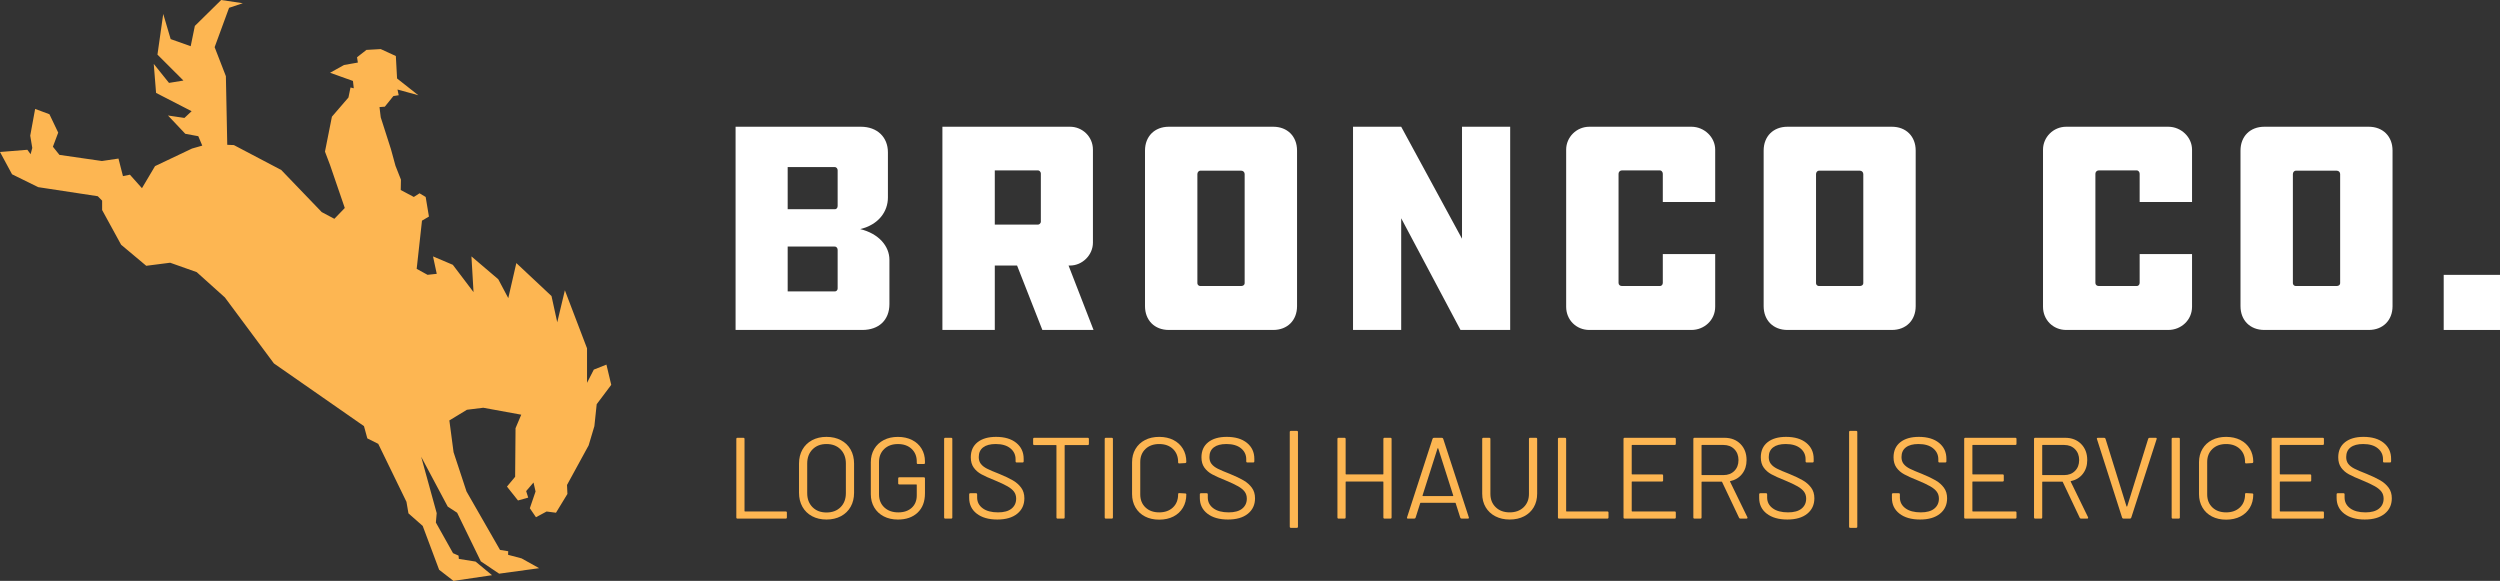 <svg xmlns="http://www.w3.org/2000/svg" id="Layer_1" viewBox="0 0 465.158 108.08"><rect x="0" y="0" width="465.158" height="108.08" fill="#333333" stroke="none"/><g><g><rect x="454.683" y="51.142" width="10.475" height="10.251" style="fill:#fff;"></rect><path d="m136.865,61.393V23.581h23.303c3.081,0,5.041,1.961,5.041,4.762v8.402c0,2.577-1.681,5.042-5.154,5.882,3.473.84,5.434,3.193,5.434,5.714v8.234c0,2.969-1.961,4.817-5.042,4.817h-23.583Zm18.99-29.689c0-.279-.168-.616-.56-.616h-8.738v7.842h8.738c.393,0,.56-.28.56-.616v-6.611Zm0,14.789c0-.28-.168-.617-.56-.617h-8.738v8.347h8.738c.393,0,.56-.28.56-.56v-7.17Z" style="fill:#fff;"></path><path d="m199.098,23.582c2.297,0,4.257,1.849,4.257,4.258v17.309c0,2.297-1.96,4.257-4.257,4.257h-.28l4.65,11.988h-9.523l-4.706-11.988h-4.145v11.988h-9.747V23.582h23.751Zm-5.434,8.683c0-.28-.28-.56-.504-.56h-8.066v10.083h8.066c.224,0,.504-.28.504-.504v-9.019Z" style="fill:#fff;"></path><path d="m236.906,23.582c2.633,0,4.426,1.793,4.426,4.425v28.961c0,2.633-1.793,4.425-4.426,4.425h-19.438c-2.633,0-4.425-1.792-4.425-4.425v-28.961c0-2.633,1.792-4.425,4.425-4.425h19.438Zm-5.322,8.795c0-.336-.28-.617-.616-.617h-7.675c-.224,0-.504.28-.504.617v20.334c0,.28.28.504.504.504h7.675c.336,0,.616-.224.616-.504v-20.334Z" style="fill:#fff;"></path><polygon points="260.711 40.611 260.711 61.393 251.748 61.393 251.748 23.581 260.711 23.581 272.026 44.42 272.026 23.581 280.989 23.581 280.989 61.393 271.746 61.393 260.711 40.611" style="fill:#fff;"></polygon><path d="m319.134,47.277v9.803c0,2.465-2.017,4.313-4.426,4.313h-18.989c-2.409,0-4.313-1.849-4.313-4.313v-29.24c0-2.297,1.905-4.258,4.313-4.258h18.989c2.409,0,4.426,1.961,4.426,4.258v9.747h-9.747v-5.265c0-.337-.28-.617-.504-.617h-7.114c-.336,0-.617.28-.617.617v20.334c0,.336.28.56.617.56h7.114c.224,0,.504-.224.504-.56v-5.378h9.747Z" style="fill:#fff;"></path><path d="m352.013,23.582c2.633,0,4.426,1.793,4.426,4.425v28.961c0,2.633-1.793,4.425-4.426,4.425h-19.438c-2.633,0-4.425-1.792-4.425-4.425v-28.961c0-2.633,1.792-4.425,4.425-4.425h19.438Zm-5.322,8.795c0-.336-.28-.617-.616-.617h-7.675c-.224,0-.504.28-.504.617v20.334c0,.28.28.504.504.504h7.675c.336,0,.616-.224.616-.504v-20.334Z" style="fill:#fff;"></path><path d="m407.858,47.277v9.803c0,2.465-2.017,4.313-4.426,4.313h-18.989c-2.409,0-4.313-1.849-4.313-4.313v-29.24c0-2.297,1.905-4.258,4.313-4.258h18.989c2.409,0,4.426,1.961,4.426,4.258v9.747h-9.747v-5.265c0-.337-.28-.617-.504-.617h-7.114c-.336,0-.617.28-.617.617v20.334c0,.336.28.56.617.56h7.114c.224,0,.504-.224.504-.56v-5.378h9.747Z" style="fill:#fff;"></path><path d="m440.738,23.582c2.633,0,4.426,1.793,4.426,4.425v28.961c0,2.633-1.793,4.425-4.426,4.425h-19.438c-2.633,0-4.425-1.792-4.425-4.425v-28.961c0-2.633,1.792-4.425,4.425-4.425h19.438Zm-5.322,8.795c0-.336-.28-.617-.616-.617h-7.675c-.224,0-.504.28-.504.617v20.334c0,.28.28.504.504.504h7.675c.336,0,.616-.224.616-.504v-20.334Z" style="fill:#fff;"></path></g><g><path d="m137.002,96.279v-14.606c0-.143.072-.215.215-.215h1.096c.143,0,.215.072.215.215v13.403c0,.058.028.086.085.086h7.583c.143,0,.214.072.214.215v.902c0,.143-.072.215-.214.215h-8.979c-.143,0-.215-.072-.215-.215" style="fill:#fdb652;"></path><path d="m151.093,96.043c-.773-.415-1.372-.999-1.793-1.751-.423-.752-.634-1.621-.634-2.61v-5.413c0-.988.211-1.858.634-2.61.422-.752,1.02-1.335,1.793-1.75.773-.415,1.668-.623,2.685-.623s1.915.207,2.696.623c.78.416,1.381.999,1.804,1.75.422.752.634,1.622.634,2.61v5.413c0,.988-.211,1.858-.634,2.61-.423.752-1.024,1.336-1.804,1.751-.781.415-1.68.623-2.696.623s-1.912-.207-2.685-.623m5.306-1.675c.659-.659.988-1.532.988-2.621v-5.499c0-1.088-.329-1.965-.988-2.631-.659-.666-1.532-.999-2.62-.999-1.074,0-1.941.333-2.599.999-.659.666-.988,1.543-.988,2.631v5.499c0,1.089.329,1.962.988,2.621.658.659,1.525.988,2.599.988,1.088,0,1.962-.329,2.62-.988" style="fill:#fdb652;"></path><path d="m164.432,96.075c-.759-.394-1.35-.948-1.772-1.664-.423-.716-.634-1.539-.634-2.47v-5.928c0-.931.21-1.754.634-2.47.422-.716,1.012-1.271,1.772-1.664.759-.394,1.639-.591,2.642-.591.988,0,1.866.193,2.632.58.766.387,1.357.928,1.772,1.622.415.695.623,1.479.623,2.352v.279c0,.143-.072.215-.215.215h-1.096c-.143,0-.214-.072-.214-.215v-.258c0-.959-.319-1.74-.956-2.341-.637-.601-1.486-.902-2.546-.902s-1.911.308-2.556.923c-.645.616-.966,1.425-.966,2.427v6.014c0,1.002.329,1.812.988,2.427.658.616,1.525.923,2.599.923,1.045,0,1.879-.286,2.503-.859.623-.572.935-1.339.935-2.298v-1.955c0-.057-.029-.086-.086-.086h-3.158c-.143,0-.214-.071-.214-.214v-.903c0-.143.071-.214.214-.214h4.554c.143,0,.215.072.215.214v2.771c0,1.532-.455,2.728-1.364,3.587-.91.859-2.13,1.289-3.663,1.289-1.002,0-1.883-.197-2.642-.591" style="fill:#fdb652;"></path><path d="m175.666,96.279v-14.606c0-.143.072-.215.215-.215h1.096c.143,0,.215.072.215.215v14.606c0,.143-.072.215-.215.215h-1.096c-.143,0-.215-.072-.215-.215" style="fill:#fdb652;"></path><path d="m181.734,95.57c-.938-.73-1.407-1.704-1.407-2.921v-.666c0-.143.072-.214.215-.214h1.052c.143,0,.215.072.215.214v.58c0,.831.344,1.5,1.031,2.009.687.509,1.64.762,2.857.762,1.103,0,1.94-.232,2.513-.698.573-.465.859-1.085.859-1.858,0-.501-.133-.931-.398-1.289-.265-.358-.674-.694-1.224-1.01-.552-.315-1.329-.68-2.331-1.096-1.074-.429-1.908-.805-2.502-1.128-.595-.322-1.074-.737-1.439-1.246-.365-.508-.548-1.149-.548-1.922,0-1.203.419-2.137,1.257-2.803.837-.666,1.987-.999,3.448-.999,1.589,0,2.842.373,3.759,1.117.916.745,1.375,1.733,1.375,2.964v.472c0,.143-.072.214-.215.214h-1.074c-.143,0-.215-.071-.215-.214v-.387c0-.83-.326-1.51-.977-2.04-.652-.53-1.557-.794-2.717-.794-1.017,0-1.797.207-2.341.623-.544.416-.816,1.017-.816,1.804,0,.515.133.942.398,1.278.265.337.644.63,1.138.881.494.251,1.257.576,2.288.977,1.045.429,1.887.831,2.524,1.203.637.373,1.152.827,1.546,1.364.394.537.591,1.192.591,1.965,0,1.203-.444,2.163-1.332,2.878-.888.717-2.119,1.074-3.695,1.074-1.618,0-2.896-.365-3.834-1.096" style="fill:#fdb652;"></path><path d="m202.602,81.672v.923c0,.143-.072.215-.214.215h-4.21c-.058,0-.086.029-.086.086v13.382c0,.143-.072.215-.215.215h-1.096c-.143,0-.215-.072-.215-.215v-13.382c0-.057-.029-.086-.086-.086h-4.038c-.143,0-.215-.072-.215-.215v-.923c0-.143.072-.215.215-.215h9.946c.143,0,.214.072.214.215" style="fill:#fdb652;"></path><path d="m205.545,96.279v-14.606c0-.143.072-.215.215-.215h1.096c.143,0,.215.072.215.215v14.606c0,.143-.072.215-.215.215h-1.096c-.143,0-.215-.072-.215-.215" style="fill:#fdb652;"></path><path d="m213.041,96.097c-.759-.394-1.35-.952-1.772-1.676-.423-.723-.634-1.558-.634-2.503v-5.907c0-.931.21-1.754.634-2.47.422-.716,1.012-1.271,1.772-1.664.759-.394,1.639-.591,2.642-.591s1.883.193,2.642.579c.759.387,1.35.931,1.772,1.633.422.702.634,1.511.634,2.427,0,.072-.021.129-.064.172-.043.043-.094.064-.151.064l-1.095.065c-.143,0-.215-.065-.215-.194v-.064c0-1.017-.322-1.829-.967-2.438-.644-.609-1.497-.913-2.556-.913s-1.911.308-2.556.923c-.645.616-.966,1.425-.966,2.428v6.014c0,1.003.322,1.812.966,2.427.644.616,1.496.923,2.556.923s1.912-.304,2.556-.913c.644-.609.967-1.421.967-2.438v-.043c0-.129.072-.194.215-.194l1.095.065c.143,0,.215.064.215.193,0,.931-.211,1.751-.634,2.46-.423.709-1.013,1.256-1.772,1.644-.759.386-1.64.579-2.642.579s-1.883-.197-2.642-.59" style="fill:#fdb652;"></path><path d="m224.651,95.57c-.938-.73-1.407-1.704-1.407-2.921v-.666c0-.143.072-.214.215-.214h1.052c.143,0,.215.072.215.214v.58c0,.831.344,1.5,1.031,2.009.687.509,1.64.762,2.857.762,1.103,0,1.94-.232,2.513-.698.573-.465.859-1.085.859-1.858,0-.501-.132-.931-.397-1.289-.265-.358-.674-.694-1.224-1.01-.552-.315-1.329-.68-2.331-1.096-1.074-.429-1.908-.805-2.502-1.128-.595-.322-1.074-.737-1.439-1.246-.365-.508-.548-1.149-.548-1.922,0-1.203.419-2.137,1.257-2.803.837-.666,1.987-.999,3.448-.999,1.589,0,2.842.373,3.759,1.117.916.745,1.375,1.733,1.375,2.964v.472c0,.143-.072.214-.215.214h-1.074c-.143,0-.215-.071-.215-.214v-.387c0-.83-.326-1.51-.977-2.04-.652-.53-1.557-.794-2.717-.794-1.017,0-1.797.207-2.341.623-.544.416-.816,1.017-.816,1.804,0,.515.133.942.398,1.278.265.337.644.63,1.138.881s1.257.576,2.288.977c1.045.429,1.887.831,2.524,1.203.637.373,1.152.827,1.546,1.364.394.537.591,1.192.591,1.965,0,1.203-.444,2.163-1.332,2.878-.888.717-2.119,1.074-3.695,1.074-1.618,0-2.896-.365-3.834-1.096" style="fill:#fdb652;"></path><path d="m239.977,97.997v-17.614c0-.142.072-.214.215-.214h1.096c.143,0,.215.072.215.214v17.614c0,.143-.072.215-.215.215h-1.096c-.143,0-.215-.072-.215-.215" style="fill:#fdb652;"></path><path d="m257.612,81.457h1.096c.143,0,.215.072.215.215v14.606c0,.143-.072.215-.215.215h-1.096c-.143,0-.215-.072-.215-.215v-6.594c0-.057-.029-.086-.085-.086h-6.852c-.057,0-.086.029-.086.086v6.594c0,.143-.072.215-.215.215h-1.096c-.143,0-.215-.072-.215-.215v-14.606c0-.143.072-.215.215-.215h1.096c.143,0,.215.072.215.215v6.509c0,.057.028.085.086.085h6.852c.056,0,.085-.028.085-.085v-6.509c0-.143.072-.215.215-.215" style="fill:#fdb652;"></path><path d="m271.703,96.322l-.859-2.706c-.014-.043-.043-.064-.085-.064h-6.423c-.043,0-.072.021-.086.064l-.859,2.706c-.043.115-.129.172-.258.172h-1.16c-.158,0-.215-.079-.172-.236l4.747-14.628c.043-.115.129-.172.258-.172h1.461c.129,0,.214.057.258.172l4.768,14.628.021.086c0,.1-.064.15-.193.15h-1.16c-.129,0-.214-.057-.258-.172m-7.013-4.049c.021.021.046.032.075.032h5.542c.029,0,.054-.011.076-.032.021-.022.025-.047.011-.076l-2.792-8.764c-.014-.029-.036-.043-.064-.043s-.051.014-.065.043l-2.792,8.764c-.014.029-.011.054.011.076" style="fill:#fdb652;"></path><path d="m278.233,96.064c-.774-.401-1.375-.963-1.805-1.686-.429-.723-.644-1.565-.644-2.524v-10.182c0-.143.072-.215.215-.215h1.096c.142,0,.214.072.214.215v10.225c0,1.017.329,1.843.988,2.481.659.637,1.526.955,2.599.955s1.941-.318,2.599-.955c.659-.638.988-1.464.988-2.481v-10.225c0-.143.072-.215.215-.215h1.096c.143,0,.215.072.215.215v10.182c0,.96-.212,1.801-.634,2.524-.423.723-1.021,1.285-1.794,1.686-.773.401-1.668.601-2.685.601-1.002,0-1.89-.2-2.663-.601" style="fill:#fdb652;"></path><path d="m289.875,96.279v-14.606c0-.143.072-.215.215-.215h1.096c.143,0,.215.072.215.215v13.403c0,.058.028.086.085.086h7.583c.143,0,.214.072.214.215v.902c0,.143-.072.215-.214.215h-8.979c-.143,0-.215-.072-.215-.215" style="fill:#fdb652;"></path><path d="m311.592,82.789h-7.905c-.057,0-.086.029-.086.086v5.306c0,.057.028.085.086.085h5.542c.143,0,.215.072.215.215v.902c0,.143-.072.215-.215.215h-5.542c-.057,0-.086.029-.086.086v5.391c0,.058.028.086.086.086h7.905c.143,0,.215.072.215.215v.902c0,.143-.072.215-.215.215h-9.301c-.143,0-.215-.072-.215-.215v-14.606c0-.143.072-.215.215-.215h9.301c.143,0,.215.072.215.215v.902c0,.143-.072.215-.215.215" style="fill:#fdb652;"></path><path d="m323.578,96.344l-3.158-6.659c-.014-.043-.043-.065-.086-.065h-3.652c-.057,0-.086.029-.086.086v6.573c0,.143-.072.215-.215.215h-1.096c-.143,0-.215-.072-.215-.215v-14.607c0-.143.072-.215.215-.215h5.564c1.231,0,2.226.383,2.986,1.149.758.767,1.138,1.766,1.138,2.997,0,1.002-.272,1.854-.816,2.556-.544.702-1.281,1.153-2.212,1.353-.057.029-.072.065-.043.107l3.222,6.616c.014.029.021.064.021.108,0,.1-.058.15-.172.15h-1.138c-.129,0-.215-.05-.258-.15m-6.981-13.468v5.435c0,.057.028.085.086.085h3.995c.831,0,1.504-.258,2.019-.773s.773-1.188.773-2.019-.258-1.508-.773-2.03c-.515-.522-1.188-.784-2.019-.784h-3.995c-.057,0-.086.029-.086.086" style="fill:#fdb652;"></path><path d="m328.722,95.57c-.938-.73-1.406-1.704-1.406-2.921v-.666c0-.143.072-.214.215-.214h1.053c.143,0,.215.072.215.214v.58c0,.831.343,1.5,1.031,2.009.688.509,1.64.762,2.856.762,1.103,0,1.941-.232,2.514-.698.572-.465.859-1.085.859-1.858,0-.501-.133-.931-.397-1.289-.265-.358-.674-.694-1.225-1.01-.552-.315-1.329-.68-2.331-1.096-1.074-.429-1.908-.805-2.502-1.128-.595-.322-1.074-.737-1.439-1.246-.365-.508-.548-1.149-.548-1.922,0-1.203.419-2.137,1.256-2.803.837-.666,1.987-.999,3.448-.999,1.589,0,2.842.373,3.759,1.117.916.745,1.375,1.733,1.375,2.964v.472c0,.143-.072.214-.215.214h-1.074c-.143,0-.215-.071-.215-.214v-.387c0-.83-.326-1.51-.977-2.04-.652-.53-1.558-.794-2.717-.794-1.017,0-1.798.207-2.342.623-.544.416-.816,1.017-.816,1.804,0,.515.133.942.398,1.278.264.337.644.63,1.138.881s1.257.576,2.288.977c1.046.429,1.887.831,2.525,1.203.636.373,1.152.827,1.546,1.364.394.537.59,1.192.59,1.965,0,1.203-.444,2.163-1.331,2.878-.889.717-2.119,1.074-3.695,1.074-1.618,0-2.897-.365-3.835-1.096" style="fill:#fdb652;"></path><path d="m344.048,97.997v-17.614c0-.142.072-.214.215-.214h1.096c.142,0,.215.072.215.214v17.614c0,.143-.073.215-.215.215h-1.096c-.143,0-.215-.072-.215-.215" style="fill:#fdb652;"></path><path d="m353.424,95.57c-.938-.73-1.407-1.704-1.407-2.921v-.666c0-.143.072-.214.215-.214h1.052c.143,0,.215.072.215.214v.58c0,.831.344,1.5,1.031,2.009.688.509,1.64.762,2.857.762,1.102,0,1.94-.232,2.513-.698.573-.465.859-1.085.859-1.858,0-.501-.132-.931-.398-1.289-.265-.358-.674-.694-1.225-1.01-.552-.315-1.328-.68-2.33-1.096-1.075-.429-1.909-.805-2.502-1.128-.595-.322-1.075-.737-1.439-1.246-.366-.508-.549-1.149-.549-1.922,0-1.203.419-2.137,1.257-2.803.837-.666,1.987-.999,3.448-.999,1.589,0,2.842.373,3.759,1.117.916.745,1.374,1.733,1.374,2.964v.472c0,.143-.072.214-.215.214h-1.074c-.143,0-.215-.071-.215-.214v-.387c0-.83-.326-1.51-.977-2.04-.651-.53-1.557-.794-2.717-.794-1.017,0-1.796.207-2.341.623-.544.416-.817,1.017-.817,1.804,0,.515.133.942.398,1.278.265.337.645.63,1.139.881s1.257.576,2.288.977c1.045.429,1.886.831,2.524,1.203.637.373,1.153.827,1.546,1.364.395.537.591,1.192.591,1.965,0,1.203-.444,2.163-1.332,2.878-.888.717-2.119,1.074-3.695,1.074-1.618,0-2.896-.365-3.834-1.096" style="fill:#fdb652;"></path><path d="m374.979,82.789h-7.905c-.058,0-.086.029-.086.086v5.306c0,.057.028.085.086.085h5.541c.143,0,.215.072.215.215v.902c0,.143-.072.215-.215.215h-5.541c-.058,0-.086.029-.086.086v5.391c0,.058.028.086.086.086h7.905c.143,0,.215.072.215.215v.902c0,.143-.072.215-.215.215h-9.302c-.143,0-.215-.072-.215-.215v-14.606c0-.143.072-.215.215-.215h9.302c.143,0,.215.072.215.215v.902c0,.143-.072.215-.215.215" style="fill:#fdb652;"></path><path d="m386.965,96.344l-3.157-6.659c-.015-.043-.044-.065-.087-.065h-3.652c-.057,0-.086.029-.086.086v6.573c0,.143-.072.215-.215.215h-1.095c-.143,0-.215-.072-.215-.215v-14.607c0-.143.072-.215.215-.215h5.563c1.232,0,2.226.383,2.985,1.149.759.767,1.139,1.766,1.139,2.997,0,1.002-.273,1.854-.816,2.556-.544.702-1.282,1.153-2.213,1.353-.058.029-.072.065-.043.107l3.222,6.616c.014.029.022.064.022.108,0,.1-.058.15-.172.15h-1.139c-.128,0-.215-.05-.258-.15m-6.981-13.468v5.435c0,.057.029.085.086.085h3.996c.83,0,1.504-.258,2.019-.773s.773-1.188.773-2.019-.258-1.508-.773-2.03c-.515-.522-1.189-.784-2.019-.784h-3.996c-.057,0-.086.029-.086.086" style="fill:#fdb652;"></path><path d="m394.849,96.322l-4.683-14.628-.021-.086c0-.1.064-.15.193-.15h1.159c.13,0,.215.057.258.172l3.91,12.587c.014.029.035.043.064.043s.05-.014.065-.043l3.909-12.587c.044-.115.129-.172.258-.172h1.139c.157,0,.215.079.172.236l-4.726,14.628c-.043.115-.129.172-.258.172h-1.182c-.129,0-.215-.057-.258-.172" style="fill:#fdb652;"></path><path d="m404.064,96.279v-14.606c0-.143.072-.215.215-.215h1.095c.143,0,.215.072.215.215v14.606c0,.143-.072.215-.215.215h-1.095c-.143,0-.215-.072-.215-.215" style="fill:#fdb652;"></path><path d="m411.56,96.097c-.759-.394-1.351-.952-1.772-1.676-.424-.723-.634-1.558-.634-2.503v-5.907c0-.931.211-1.754.634-2.47.421-.716,1.012-1.271,1.772-1.664.758-.394,1.64-.591,2.641-.591s1.883.193,2.642.579c.759.387,1.349.931,1.772,1.633s.634,1.511.634,2.427c0,.072-.021.129-.064.172-.044.043-.094.064-.151.064l-1.095.065c-.143,0-.215-.065-.215-.194v-.064c0-1.017-.323-1.829-.967-2.438-.645-.609-1.497-.913-2.557-.913s-1.911.308-2.556.923c-.645.616-.967,1.425-.967,2.428v6.014c0,1.003.322,1.812.967,2.427.645.616,1.496.923,2.556.923s1.912-.304,2.557-.913c.644-.609.967-1.421.967-2.438v-.043c0-.129.072-.194.215-.194l1.095.065c.143,0,.215.064.215.193,0,.931-.212,1.751-.634,2.46-.423.709-1.013,1.256-1.772,1.644-.759.386-1.639.579-2.642.579s-1.883-.197-2.641-.59" style="fill:#fdb652;"></path><path d="m432.181,82.789h-7.905c-.058,0-.086.029-.086.086v5.306c0,.057.028.085.086.085h5.541c.143,0,.215.072.215.215v.902c0,.143-.072.215-.215.215h-5.541c-.058,0-.086.029-.086.086v5.391c0,.058.028.086.086.086h7.905c.143,0,.215.072.215.215v.902c0,.143-.072.215-.215.215h-9.302c-.143,0-.215-.072-.215-.215v-14.606c0-.143.072-.215.215-.215h9.302c.143,0,.215.072.215.215v.902c0,.143-.072.215-.215.215" style="fill:#fdb652;"></path><path d="m436.166,95.57c-.938-.73-1.407-1.704-1.407-2.921v-.666c0-.143.072-.214.215-.214h1.052c.143,0,.215.072.215.214v.58c0,.831.344,1.5,1.031,2.009.688.509,1.64.762,2.857.762,1.102,0,1.94-.232,2.513-.698.573-.465.859-1.085.859-1.858,0-.501-.132-.931-.398-1.289-.265-.358-.674-.694-1.225-1.01-.552-.315-1.328-.68-2.33-1.096-1.074-.429-1.909-.805-2.502-1.128-.595-.322-1.075-.737-1.439-1.246-.366-.508-.549-1.149-.549-1.922,0-1.203.419-2.137,1.257-2.803.837-.666,1.987-.999,3.448-.999,1.589,0,2.842.373,3.759,1.117.916.745,1.374,1.733,1.374,2.964v.472c0,.143-.072.214-.215.214h-1.074c-.143,0-.215-.071-.215-.214v-.387c0-.83-.326-1.51-.977-2.04-.651-.53-1.557-.794-2.717-.794-1.017,0-1.796.207-2.341.623-.544.416-.817,1.017-.817,1.804,0,.515.133.942.398,1.278.265.337.645.63,1.139.881s1.257.576,2.288.977c1.045.429,1.886.831,2.524,1.203.637.373,1.153.827,1.546,1.364.395.537.591,1.192.591,1.965,0,1.203-.444,2.163-1.332,2.878-.888.717-2.119,1.074-3.695,1.074-1.618,0-2.896-.365-3.834-1.096" style="fill:#fdb652;"></path></g></g><polygon points="112.834 67.837 110.486 68.771 109.224 71.231 109.224 64.809 105.103 54.012 103.682 59.964 102.615 55.083 96.072 48.947 94.571 55.468 92.707 51.955 87.718 47.707 88.106 54.35 84.255 49.271 80.568 47.707 81.262 50.949 79.55 51.134 77.529 50.024 78.517 41.055 79.809 40.295 79.201 36.647 78.061 35.963 76.997 36.647 74.564 35.355 74.601 33.423 73.587 30.855 72.74 27.754 70.84 21.825 70.612 19.925 71.6 19.849 73.196 17.872 74.184 17.721 73.957 16.656 77.833 17.721 73.88 14.604 73.652 10.424 70.84 9.132 68.18 9.284 66.432 10.652 66.583 11.64 63.999 12.096 61.415 13.54 65.671 15.06 65.824 16.428 65.216 16.276 64.835 18.139 61.757 21.711 60.465 28.21 61.415 30.718 64.151 38.699 62.213 40.713 59.857 39.459 52.332 31.63 43.515 26.994 42.284 26.945 42.029 14.175 39.935 8.777 42.621 1.455 45.182 .601 41.155 0 36.254 4.824 35.481 8.598 31.755 7.275 30.372 2.594 29.297 10.16 34.127 14.987 31.445 15.425 28.606 11.888 29.039 17.287 35.653 20.691 34.317 21.944 31.255 21.489 34.472 24.893 36.894 25.342 37.635 27.094 35.724 27.64 28.845 30.908 26.413 35.013 24.171 32.504 22.879 32.77 22.043 29.502 18.964 29.958 11.059 28.818 9.843 27.298 10.831 24.675 9.197 21.255 6.537 20.267 5.625 25.245 6.005 27.526 5.697 28.693 5.093 27.868 0 28.28 2.242 32.428 7.107 34.822 18.19 36.509 19.002 37.331 19.002 39.079 22.537 45.54 27.211 49.454 31.658 48.884 36.598 50.632 41.843 55.345 50.964 67.62 67.724 79.288 68.345 81.566 70.378 82.583 75.628 93.372 75.997 95.517 78.647 97.85 81.704 106.013 84.373 108.08 91.55 107.023 88.49 104.491 85.374 103.99 85.319 103.378 84.294 102.926 81.101 97.226 81.253 95.477 78.365 84.988 83.306 94.261 85.054 95.401 89.462 104.447 92.871 106.739 100.318 105.719 97.046 103.896 94.536 103.23 94.559 102.563 93.035 102.318 86.802 91.449 84.393 84.142 83.61 78.223 86.883 76.24 89.918 75.867 96.987 77.159 95.923 79.668 95.847 88.713 94.327 90.537 96.379 93.121 98.279 92.589 97.899 91.373 99.267 89.777 99.647 91.449 98.583 94.565 99.723 96.237 101.7 95.173 103.448 95.401 105.576 91.905 105.5 90.233 109.528 82.86 110.593 79.288 111.024 75.205 113.73 71.604 112.834 67.837" style="fill:#fdb652;"></polygon></svg>